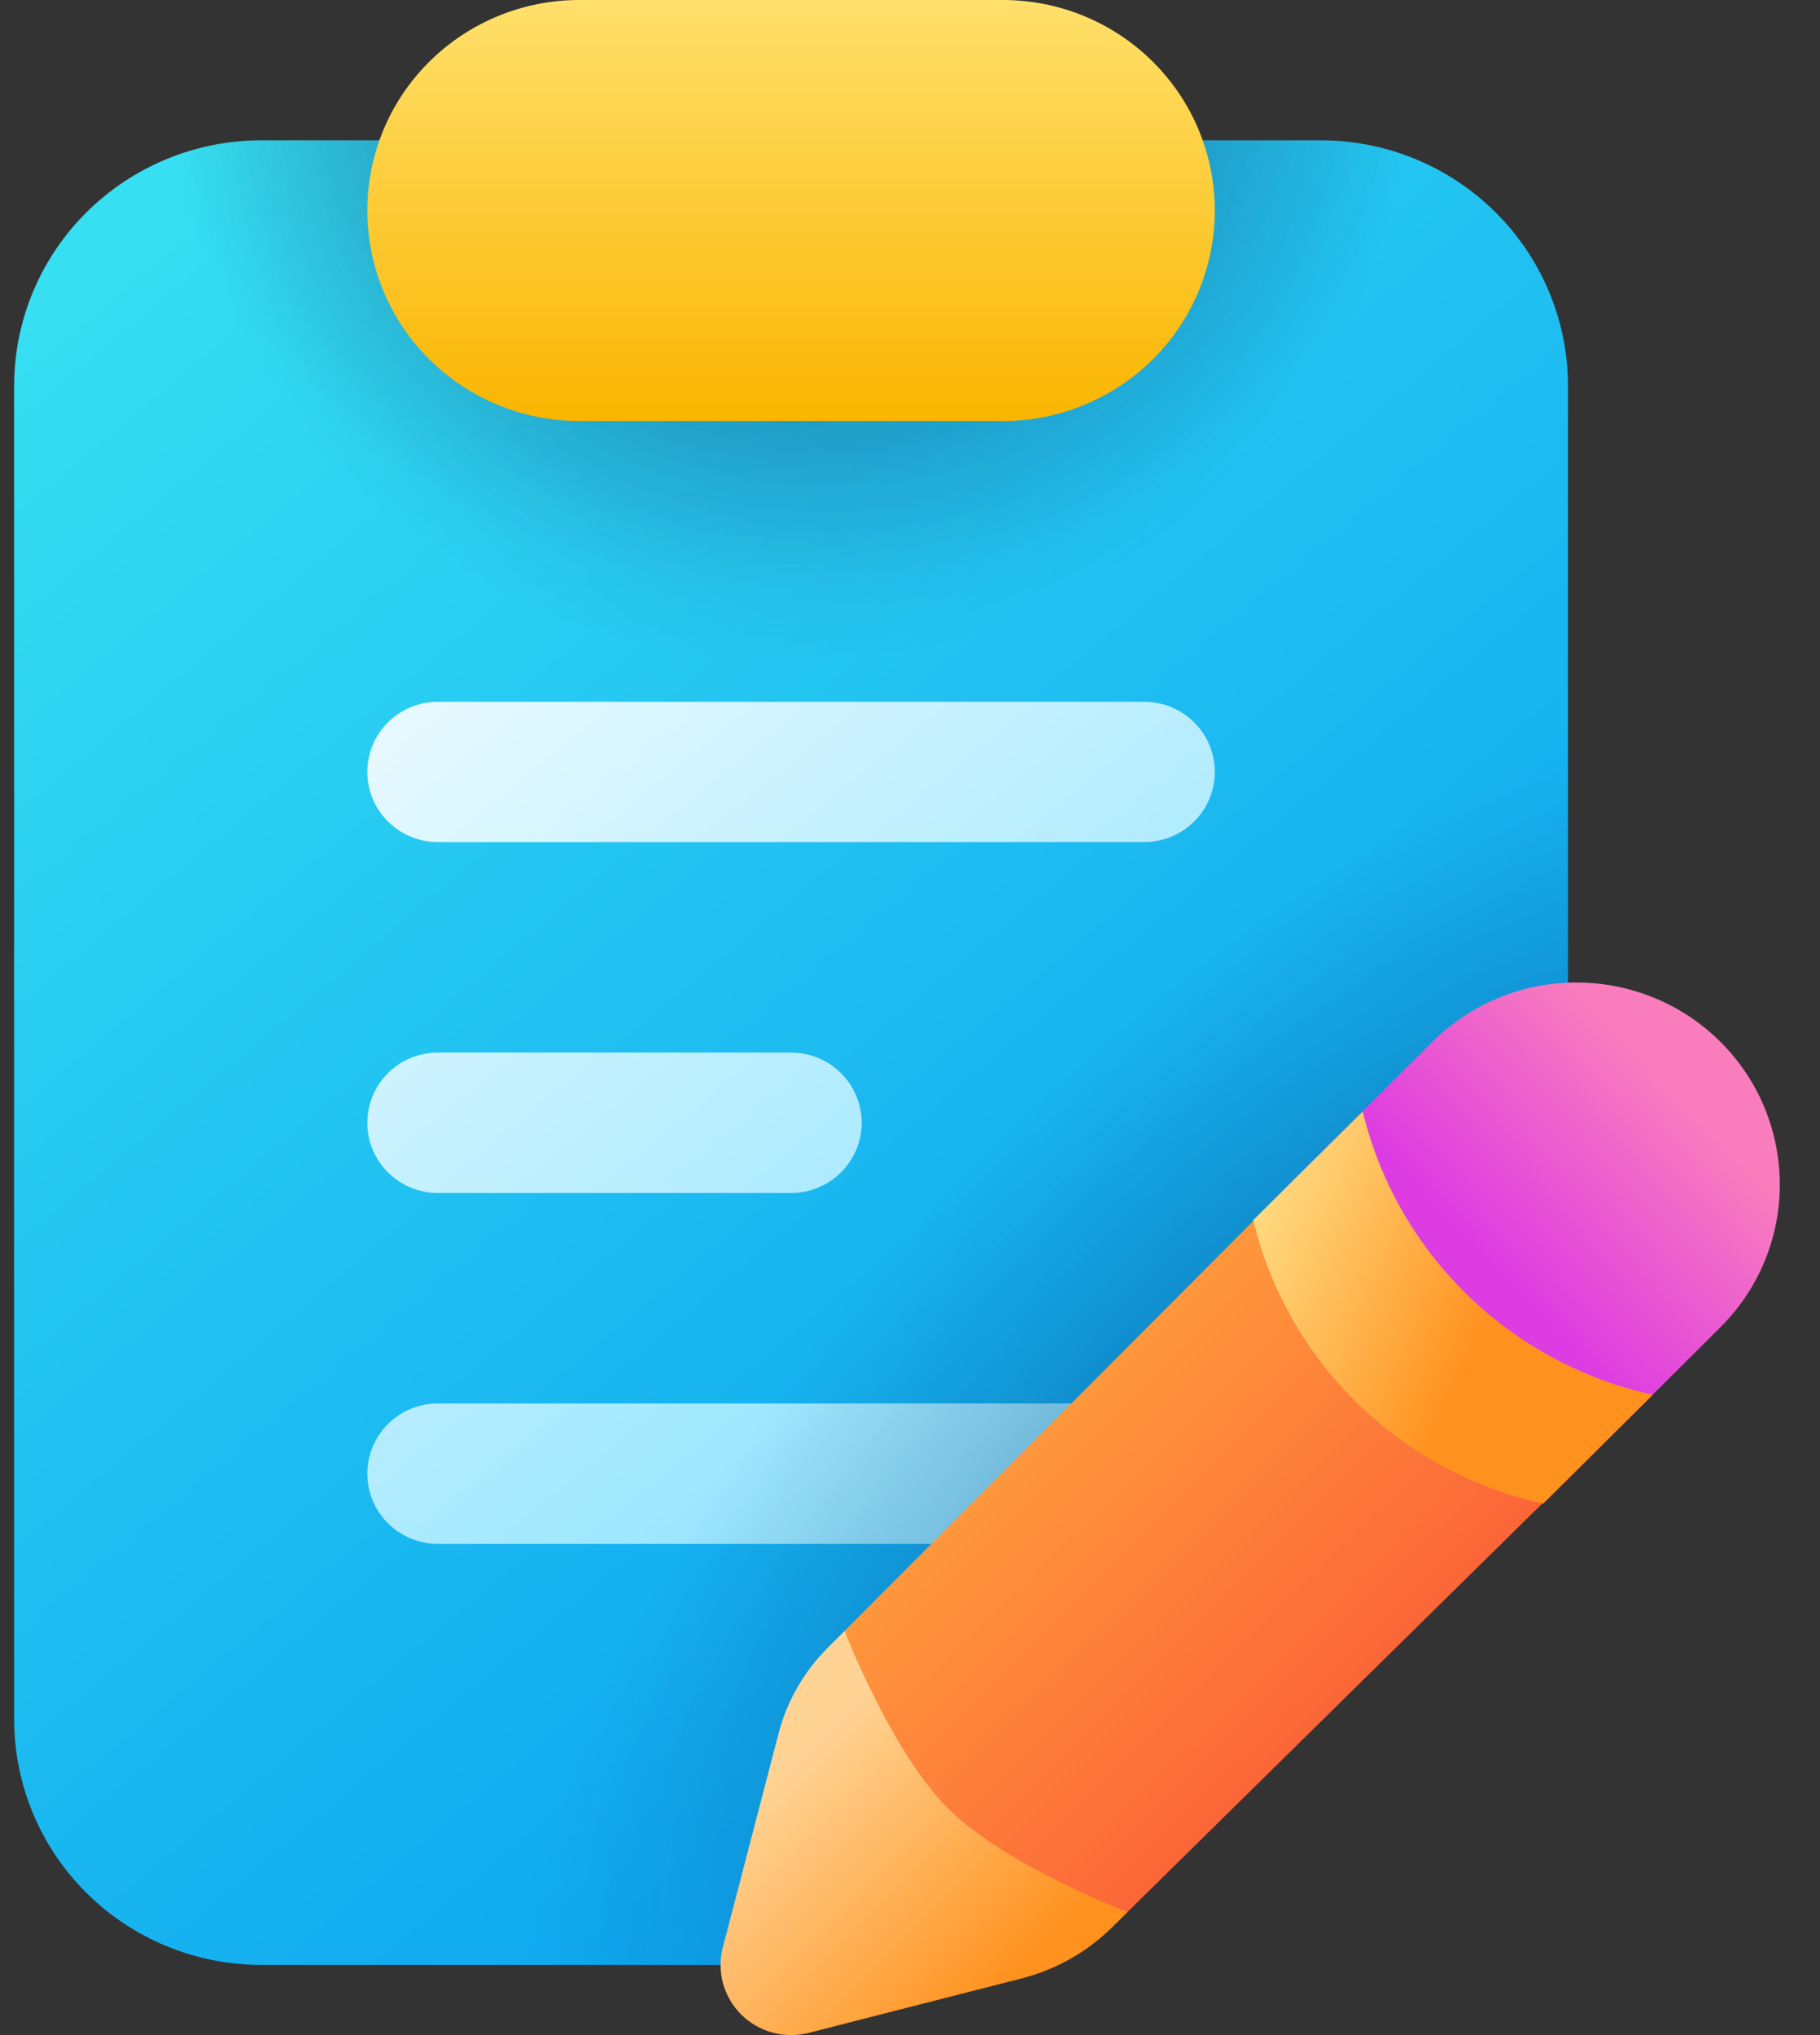 <svg width="17" height="19" viewBox="0 0 17 19" fill="none" xmlns="http://www.w3.org/2000/svg">
<rect x="0" y="0" width="17" height="19" fill="#333333" stroke="none"/>
<g clip-path="url(#clip0_416_65)">
<path d="M2.441 1.31C1.828 1.31 1.241 1.552 0.808 1.982C0.375 2.412 0.132 2.995 0.132 3.603V16.051C0.132 16.66 0.375 17.243 0.808 17.673C1.241 18.103 1.828 18.345 2.441 18.345H8.361C8.458 18.13 8.594 17.929 8.771 17.753L14.382 12.181C14.463 12.1 14.552 12.026 14.646 11.961V3.603C14.646 2.995 14.402 2.412 13.969 1.982C13.536 1.552 12.949 1.31 12.337 1.31H2.441Z" fill="url(#paint0_linear_416_65)"/>
<path d="M3.431 7.207C3.431 7.033 3.5 6.866 3.624 6.744C3.748 6.621 3.915 6.552 4.09 6.552H10.688C10.863 6.552 11.03 6.621 11.154 6.744C11.278 6.866 11.347 7.033 11.347 7.207C11.347 7.381 11.278 7.547 11.154 7.67C11.03 7.793 10.863 7.862 10.688 7.862H4.09C3.915 7.862 3.748 7.793 3.624 7.67C3.5 7.547 3.431 7.381 3.431 7.207Z" fill="url(#paint1_linear_416_65)" fill-opacity="0.9"/>
<path d="M3.431 10.483C3.431 10.309 3.5 10.142 3.624 10.019C3.748 9.896 3.915 9.827 4.09 9.827H7.389C7.564 9.827 7.732 9.896 7.855 10.019C7.979 10.142 8.049 10.309 8.049 10.483C8.049 10.656 7.979 10.823 7.855 10.946C7.732 11.069 7.564 11.138 7.389 11.138H4.09C3.915 11.138 3.748 11.069 3.624 10.946C3.5 10.823 3.431 10.656 3.431 10.483Z" fill="url(#paint2_linear_416_65)" fill-opacity="0.9"/>
<path d="M4.09 13.103C3.915 13.103 3.748 13.172 3.624 13.295C3.5 13.418 3.431 13.585 3.431 13.758C3.431 13.932 3.5 14.099 3.624 14.222C3.748 14.345 3.915 14.414 4.09 14.414H10.688C10.863 14.414 11.03 14.345 11.154 14.222C11.278 14.099 11.347 13.932 11.347 13.758C11.347 13.585 11.278 13.418 11.154 13.295C11.03 13.172 10.863 13.103 10.688 13.103H4.09Z" fill="url(#paint3_linear_416_65)" fill-opacity="0.9"/>
<path d="M2.441 1.31C1.828 1.31 1.241 1.552 0.808 1.982C0.375 2.412 0.132 2.995 0.132 3.603V16.051C0.132 16.66 0.375 17.243 0.808 17.673C1.241 18.103 1.828 18.345 2.441 18.345H8.361C8.458 18.13 8.594 17.929 8.771 17.753L14.382 12.181C14.463 12.1 14.552 12.026 14.646 11.961V3.603C14.646 2.995 14.402 2.412 13.969 1.982C13.536 1.552 12.949 1.31 12.337 1.31H2.441Z" fill="url(#paint4_radial_416_65)" fill-opacity="0.4"/>
<path d="M2.441 1.31C1.828 1.31 1.241 1.552 0.808 1.982C0.375 2.412 0.132 2.995 0.132 3.603V16.051C0.132 16.66 0.375 17.243 0.808 17.673C1.241 18.103 1.828 18.345 2.441 18.345H8.361C8.458 18.13 8.594 17.929 8.771 17.753L14.382 12.181C14.463 12.1 14.552 12.026 14.646 11.961V3.603C14.646 2.995 14.402 2.412 13.969 1.982C13.536 1.552 12.949 1.31 12.337 1.31H2.441Z" fill="url(#paint5_radial_416_65)" fill-opacity="0.4"/>
<path d="M2.441 1.31C1.828 1.31 1.241 1.552 0.808 1.982C0.375 2.412 0.132 2.995 0.132 3.603V16.051C0.132 16.66 0.375 17.243 0.808 17.673C1.241 18.103 1.828 18.345 2.441 18.345H8.361C8.458 18.13 8.594 17.929 8.771 17.753L14.382 12.181C14.463 12.1 14.552 12.026 14.646 11.961V3.603C14.646 2.995 14.402 2.412 13.969 1.982C13.536 1.552 12.949 1.31 12.337 1.31H2.441Z" fill="url(#paint6_radial_416_65)" fill-opacity="0.4"/>
<path d="M3.431 1.965C3.431 1.444 3.639 0.944 4.01 0.576C4.382 0.207 4.885 0 5.41 0H9.368C9.893 0 10.396 0.207 10.768 0.576C11.139 0.944 11.347 1.444 11.347 1.965C11.347 2.487 11.139 2.987 10.768 3.355C10.396 3.724 9.893 3.931 9.368 3.931H5.41C4.885 3.931 4.382 3.724 4.01 3.355C3.639 2.987 3.431 2.487 3.431 1.965Z" fill="url(#paint7_linear_416_65)"/>
<path d="M10.383 17.997L15.404 13.055L12.717 10.386L7.725 15.391L7.928 17.812L10.383 17.997Z" fill="url(#paint8_linear_416_65)"/>
<path d="M14.604 13.85L16.062 12.399C16.414 12.053 16.616 11.585 16.624 11.093C16.633 10.602 16.449 10.126 16.11 9.768C15.935 9.583 15.725 9.435 15.491 9.333C15.258 9.231 15.006 9.176 14.751 9.173C14.496 9.169 14.242 9.217 14.006 9.313C13.77 9.408 13.556 9.551 13.376 9.73L11.899 11.199L14.604 13.85Z" fill="url(#paint9_linear_416_65)"/>
<path d="M12.729 10.377C12.885 11.025 13.222 11.617 13.701 12.085C14.18 12.553 14.782 12.878 15.437 13.022L14.415 14.038C13.759 13.894 13.157 13.569 12.678 13.101C12.199 12.633 11.862 12.04 11.706 11.391L12.729 10.377Z" fill="url(#paint10_linear_416_65)"/>
<path d="M10.384 17.997L10.531 17.851C10.531 17.851 9.393 17.418 8.859 16.888C8.325 16.357 7.889 15.228 7.889 15.228L7.725 15.391C7.507 15.61 7.351 15.883 7.273 16.181L6.752 18.18C6.723 18.29 6.723 18.406 6.753 18.516C6.784 18.627 6.842 18.727 6.923 18.808C7.004 18.888 7.105 18.947 7.216 18.977C7.327 19.007 7.443 19.008 7.555 18.979L9.547 18.47C9.863 18.388 10.152 18.226 10.384 17.997Z" fill="url(#paint11_linear_416_65)"/>
</g>
<defs>
<linearGradient id="paint0_linear_416_65" x1="0.132" y1="3.014" x2="13.633" y2="19.19" gradientUnits="userSpaceOnUse">
<stop stop-color="#36DFF1"/>
<stop offset="1" stop-color="#0094F0"/>
</linearGradient>
<linearGradient id="paint1_linear_416_65" x1="8.379" y1="14.414" x2="2.57" y2="7.249" gradientUnits="userSpaceOnUse">
<stop stop-color="#9DEAFF"/>
<stop offset="1" stop-color="white"/>
</linearGradient>
<linearGradient id="paint2_linear_416_65" x1="8.379" y1="14.414" x2="2.57" y2="7.249" gradientUnits="userSpaceOnUse">
<stop stop-color="#9DEAFF"/>
<stop offset="1" stop-color="white"/>
</linearGradient>
<linearGradient id="paint3_linear_416_65" x1="8.379" y1="14.414" x2="2.57" y2="7.249" gradientUnits="userSpaceOnUse">
<stop stop-color="#9DEAFF"/>
<stop offset="1" stop-color="white"/>
</linearGradient>
<radialGradient id="paint4_radial_416_65" cx="0" cy="0" r="1" gradientUnits="userSpaceOnUse" gradientTransform="translate(7.389 0.364) scale(5.896 5.156)">
<stop stop-color="#0A1852"/>
<stop offset="1" stop-color="#0A1852" stop-opacity="0"/>
</radialGradient>
<radialGradient id="paint5_radial_416_65" cx="0" cy="0" r="1" gradientUnits="userSpaceOnUse" gradientTransform="translate(7.389 0.364) scale(5.896 5.816)">
<stop stop-color="#0A1852"/>
<stop offset="1" stop-color="#0A1852" stop-opacity="0"/>
</radialGradient>
<radialGradient id="paint6_radial_416_65" cx="0" cy="0" r="1" gradientUnits="userSpaceOnUse" gradientTransform="translate(12.378 13.613) rotate(135.764) scale(9.496 4.265)">
<stop stop-color="#0A1852"/>
<stop offset="1" stop-color="#0A1852" stop-opacity="0"/>
</radialGradient>
<linearGradient id="paint7_linear_416_65" x1="7.389" y1="0" x2="7.389" y2="3.931" gradientUnits="userSpaceOnUse">
<stop stop-color="#FFE06B"/>
<stop offset="1" stop-color="#FAB500"/>
</linearGradient>
<linearGradient id="paint8_linear_416_65" x1="9.936" y1="11.759" x2="13.987" y2="15.85" gradientUnits="userSpaceOnUse">
<stop stop-color="#FFA43D"/>
<stop offset="1" stop-color="#FB5937"/>
</linearGradient>
<linearGradient id="paint9_linear_416_65" x1="15.636" y1="10.145" x2="13.91" y2="11.784" gradientUnits="userSpaceOnUse">
<stop stop-color="#F97DBD"/>
<stop offset="1" stop-color="#DD3CE2"/>
</linearGradient>
<linearGradient id="paint10_linear_416_65" x1="13.636" y1="12.883" x2="11.016" y2="11.715" gradientUnits="userSpaceOnUse">
<stop stop-color="#FF921F"/>
<stop offset="1" stop-color="#FFE994"/>
</linearGradient>
<linearGradient id="paint11_linear_416_65" x1="6.185" y1="16.279" x2="8.905" y2="19.002" gradientUnits="userSpaceOnUse">
<stop offset="0.255" stop-color="#FFD394"/>
<stop offset="1" stop-color="#FF921F"/>
</linearGradient>
<clipPath id="clip0_416_65">
<rect width="16.889" height="19" fill="white"/>
</clipPath>
</defs>
</svg>

